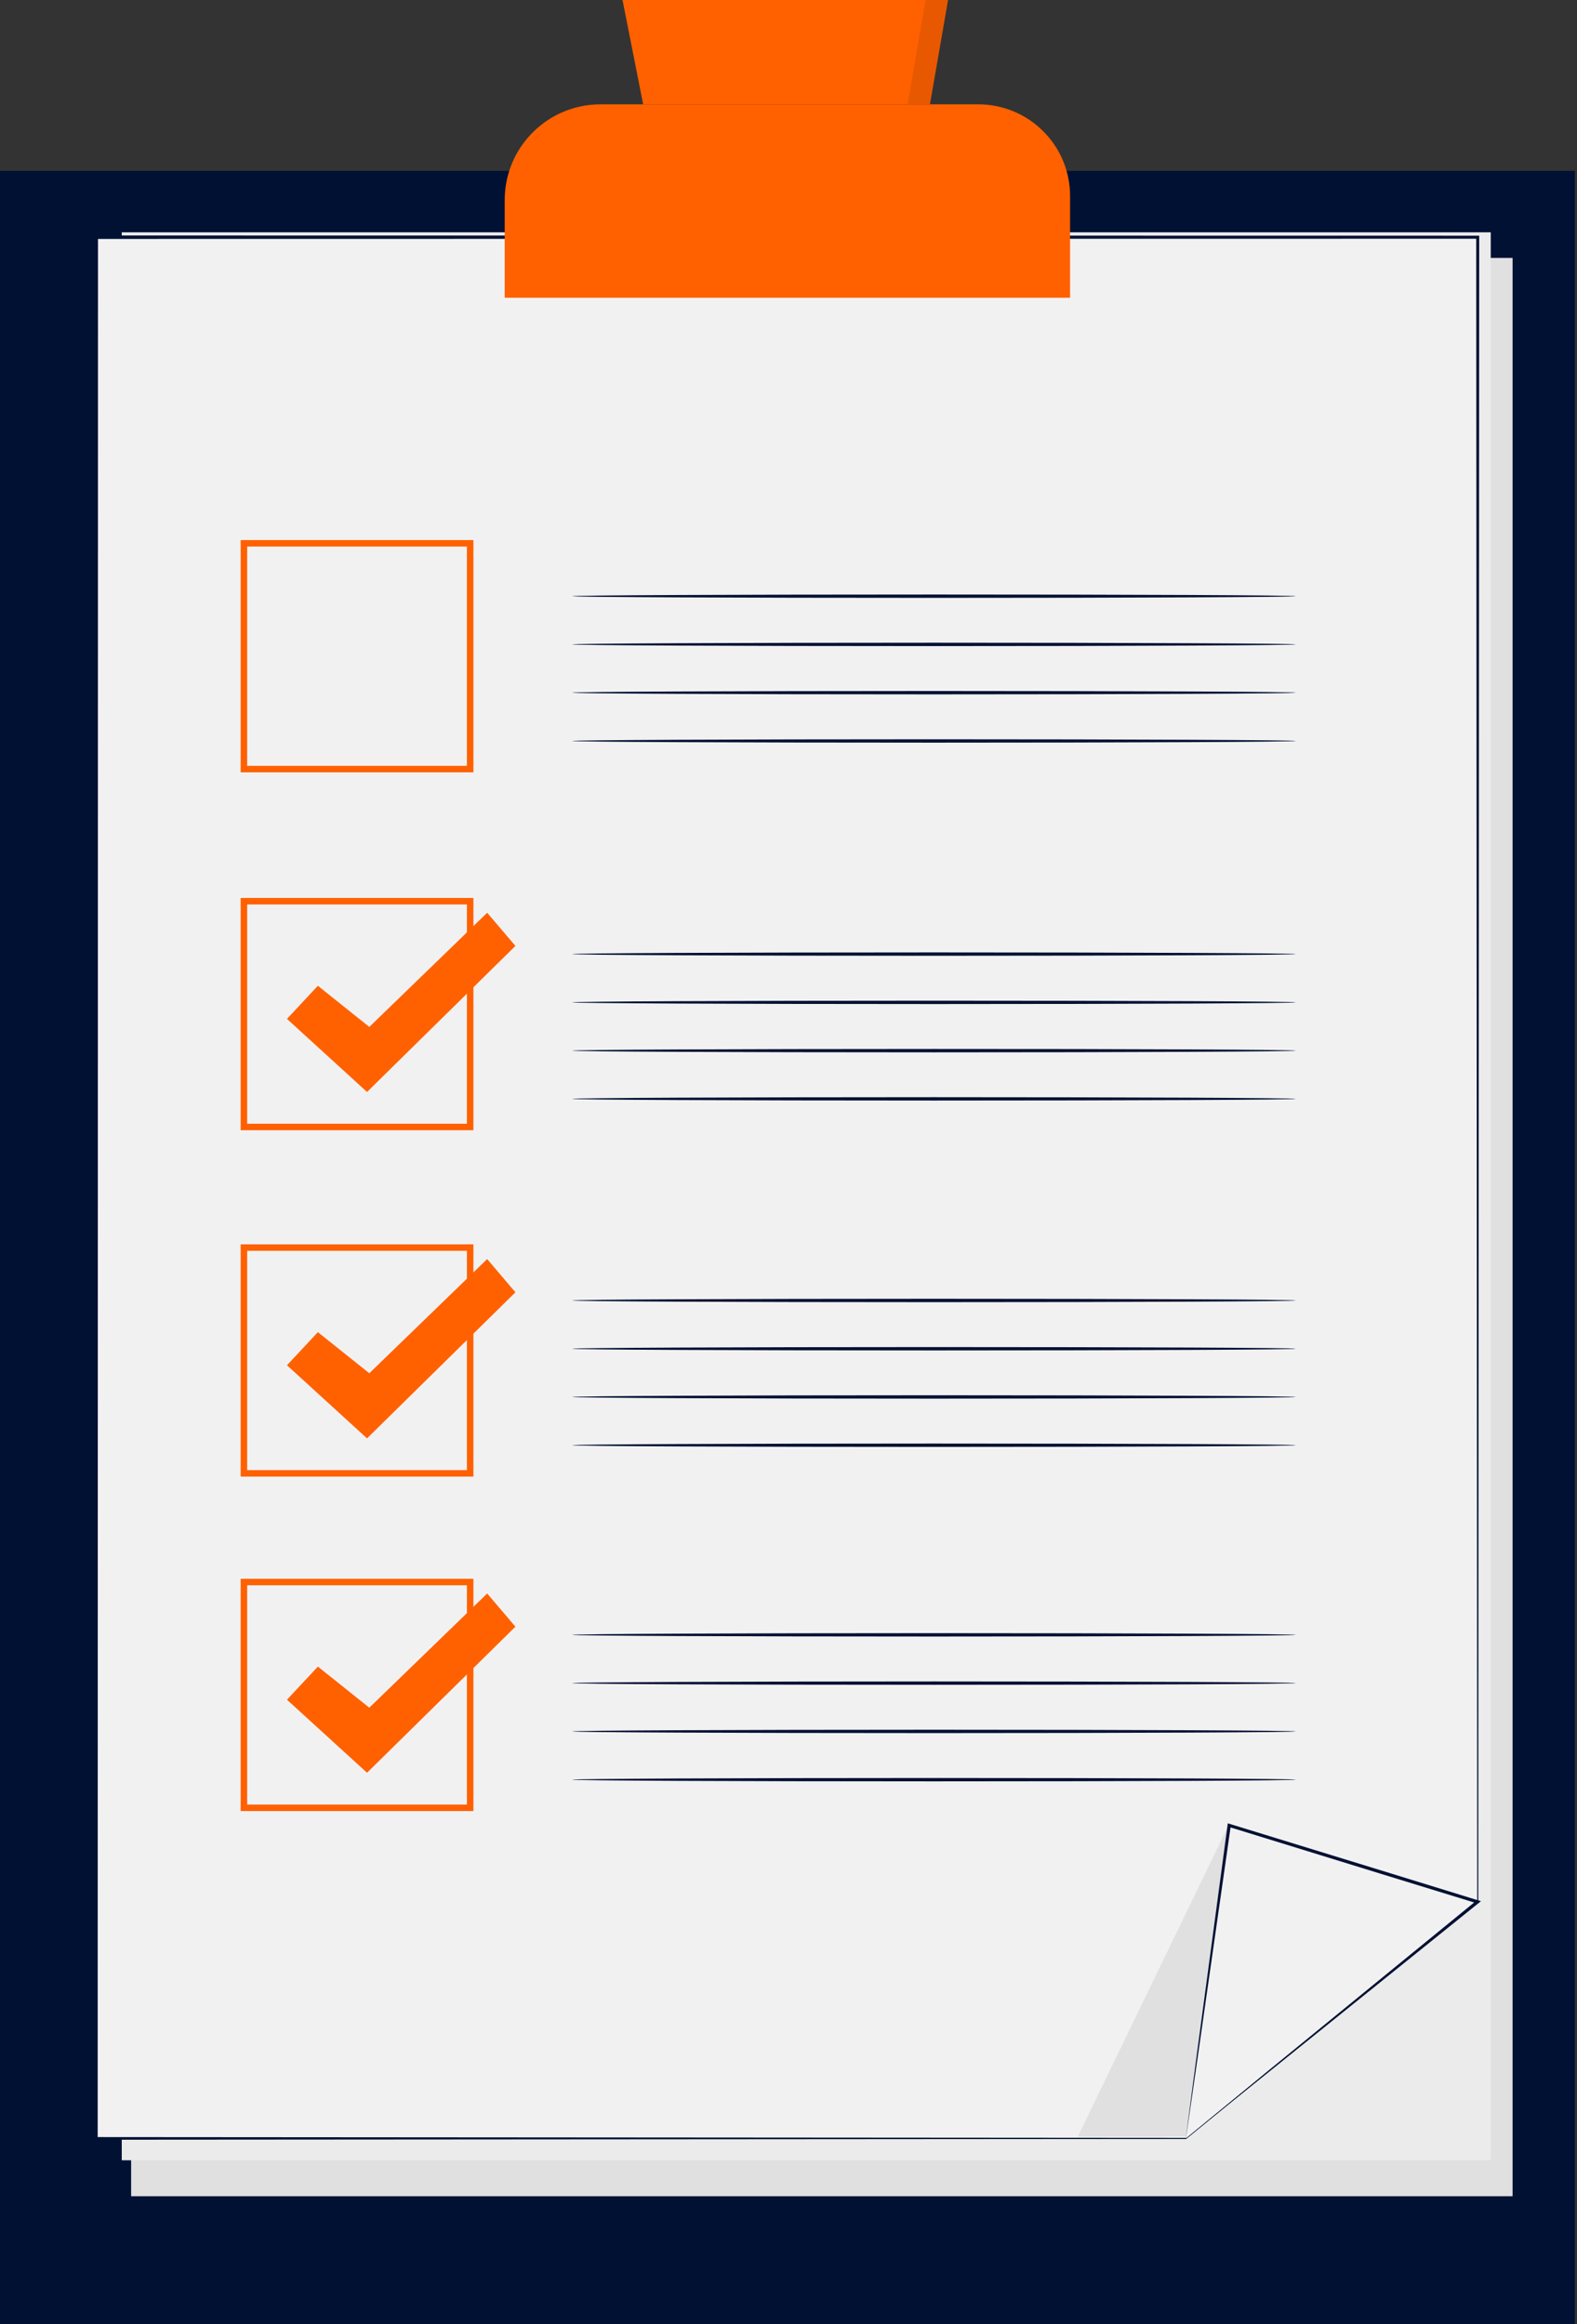 <svg width="695" height="1024" viewBox="0 0 695 1024" fill="none" xmlns="http://www.w3.org/2000/svg">
<rect x="0" y="0" width="695" height="1024" fill="#333333" stroke="none"/>
<path d="M694.055 75.285H0V1024H694.055V75.285Z" fill="#001133"/>
<path d="M666.609 967.585H538.05H57.784V113.628H666.609V861.351V967.585Z" fill="#E0E0E0"/>
<path d="M656.991 951.739H529.605H53.661V102.35H656.991V846.076V951.739Z" fill="#EBEBEB"/>
<path d="M592.167 885.646L522.65 942.089H42.384V104.491H651.209V837.882L592.167 885.646Z" fill="#F2F1F2"/>
<path d="M592.169 885.646C592.169 885.646 593.4 884.59 595.89 882.563C598.38 880.536 602.1 877.51 607.023 873.484C616.925 865.462 631.636 853.499 651.097 837.711L651.011 837.882C650.925 717.402 650.782 449.718 650.582 104.492L651.269 105.177C469.963 105.206 264.56 105.234 47.766 105.263C45.963 105.263 44.189 105.263 42.443 105.263L43.187 104.52C43.13 419.426 43.073 709.922 43.044 942.118L42.443 941.519C261.67 941.661 430.096 941.804 522.709 941.861L522.538 941.918C545.719 923.161 563.12 909.086 574.711 899.693C580.521 895.011 584.871 891.499 587.79 889.158C590.681 886.788 592.169 885.646 592.169 885.646C592.169 885.646 590.738 886.846 587.876 889.215C584.986 891.585 580.635 895.125 574.883 899.864C563.292 909.314 545.948 923.447 522.852 942.29L522.795 942.347H522.709C430.096 942.404 261.67 942.547 42.443 942.689H41.842V942.09C41.756 709.893 41.699 419.398 41.642 104.492V103.75H42.386C44.132 103.75 45.906 103.75 47.709 103.75C264.503 103.778 469.906 103.807 651.212 103.835H651.898V104.52C651.698 449.746 651.526 717.43 651.469 837.911V838.025L651.383 838.082C631.893 853.785 617.097 865.69 607.166 873.684C602.215 877.652 598.465 880.65 595.947 882.677C593.428 884.676 592.169 885.646 592.169 885.646Z" fill="#001133"/>
<path d="M471.595 131.187H222.432V88.105C222.432 64.837 241.35 45.965 264.675 45.965H431.098C453.479 45.965 471.595 64.066 471.595 86.364V131.187Z" fill="#FF6100"/>
<path d="M283.449 45.965L274.348 0H417.818L409.833 45.965H283.449Z" fill="#FF6100"/>
<path d="M208.636 340.258H106.064V237.935H208.636V340.258ZM108.926 337.403H205.775V240.79H108.926V337.403Z" fill="#FF6100"/>
<path d="M571.074 262.66C571.074 263.059 499.668 263.402 411.634 263.402C323.543 263.402 252.166 263.059 252.166 262.66C252.166 262.26 323.543 261.917 411.634 261.917C499.697 261.917 571.074 262.232 571.074 262.66Z" fill="#001133"/>
<path d="M571.074 283.901C571.074 284.3 499.668 284.643 411.634 284.643C323.543 284.643 252.166 284.3 252.166 283.901C252.166 283.501 323.543 283.158 411.634 283.158C499.697 283.158 571.074 283.501 571.074 283.901Z" fill="#001133"/>
<path d="M571.074 305.168C571.074 305.568 499.668 305.91 411.634 305.91C323.543 305.91 252.166 305.568 252.166 305.168C252.166 304.768 323.543 304.426 411.634 304.426C499.697 304.426 571.074 304.768 571.074 305.168Z" fill="#001133"/>
<path d="M571.074 326.441C571.074 326.84 499.668 327.183 411.634 327.183C323.543 327.183 252.166 326.84 252.166 326.441C252.166 326.041 323.543 325.698 411.634 325.698C499.697 325.698 571.074 326.041 571.074 326.441Z" fill="#001133"/>
<path d="M208.636 497.938H106.064V395.615H208.636V497.938ZM108.926 495.083H205.775V398.47H108.926V495.083Z" fill="#FF6100"/>
<path d="M126.469 448.888L140.092 434.299L162.759 452.428L214.704 402.123L227.153 416.741L161.757 481.092L126.469 448.888Z" fill="#FF6100"/>
<path d="M571.074 420.34C571.074 420.74 499.668 421.082 411.634 421.082C323.543 421.082 252.166 420.74 252.166 420.34C252.166 419.94 323.543 419.598 411.634 419.598C499.697 419.598 571.074 419.94 571.074 420.34Z" fill="#001133"/>
<path d="M571.074 441.608C571.074 442.007 499.668 442.35 411.634 442.35C323.543 442.35 252.166 442.007 252.166 441.608C252.166 441.208 323.543 440.865 411.634 440.865C499.697 440.865 571.074 441.179 571.074 441.608Z" fill="#001133"/>
<path d="M571.074 462.879C571.074 463.279 499.668 463.622 411.634 463.622C323.543 463.622 252.166 463.279 252.166 462.879C252.166 462.48 323.543 462.137 411.634 462.137C499.697 462.108 571.074 462.451 571.074 462.879Z" fill="#001133"/>
<path d="M571.074 484.118C571.074 484.518 499.668 484.861 411.634 484.861C323.543 484.861 252.166 484.518 252.166 484.118C252.166 483.719 323.543 483.376 411.634 483.376C499.697 483.376 571.074 483.719 571.074 484.118Z" fill="#001133"/>
<path d="M208.636 650.539H106.064V548.216H208.636V650.539ZM108.926 647.684H205.775V551.071H108.926V647.684Z" fill="#FF6100"/>
<path d="M126.469 601.491L140.092 586.902L162.759 605.002L214.704 554.697L227.153 569.343L161.757 633.695L126.469 601.491Z" fill="#FF6100"/>
<path d="M571.074 572.941C571.074 573.34 499.668 573.683 411.634 573.683C323.543 573.683 252.166 573.34 252.166 572.941C252.166 572.541 323.543 572.198 411.634 572.198C499.697 572.198 571.074 572.541 571.074 572.941Z" fill="#001133"/>
<path d="M571.074 594.211C571.074 594.61 499.668 594.953 411.634 594.953C323.543 594.953 252.166 594.61 252.166 594.211C252.166 593.811 323.543 593.468 411.634 593.468C499.697 593.468 571.074 593.782 571.074 594.211Z" fill="#001133"/>
<path d="M571.074 615.452C571.074 615.852 499.668 616.194 411.634 616.194C323.543 616.194 252.166 615.852 252.166 615.452C252.166 615.052 323.543 614.709 411.634 614.709C499.697 614.709 571.074 615.052 571.074 615.452Z" fill="#001133"/>
<path d="M571.074 636.719C571.074 637.119 499.668 637.461 411.634 637.461C323.543 637.461 252.166 637.119 252.166 636.719C252.166 636.319 323.543 635.977 411.634 635.977C499.697 635.977 571.074 636.319 571.074 636.719Z" fill="#001133"/>
<path d="M208.636 797.884H106.064V695.562H208.636V797.884ZM108.926 795.029H205.775V698.417H108.926V795.029Z" fill="#FF6100"/>
<path d="M126.469 748.836L140.092 734.247L162.759 752.348L214.704 702.043L227.153 716.661L161.757 781.012L126.469 748.836Z" fill="#FF6100"/>
<path d="M571.074 720.257C571.074 720.657 499.668 721 411.634 721C323.543 721 252.166 720.657 252.166 720.257C252.166 719.858 323.543 719.515 411.634 719.515C499.697 719.515 571.074 719.858 571.074 720.257Z" fill="#001133"/>
<path d="M571.074 741.527C571.074 741.927 499.668 742.27 411.634 742.27C323.543 742.27 252.166 741.927 252.166 741.527C252.166 741.128 323.543 740.785 411.634 740.785C499.697 740.785 571.074 741.128 571.074 741.527Z" fill="#001133"/>
<path d="M571.074 762.797C571.074 763.197 499.668 763.539 411.634 763.539C323.543 763.539 252.166 763.197 252.166 762.797C252.166 762.397 323.543 762.055 411.634 762.055C499.697 762.055 571.074 762.397 571.074 762.797Z" fill="#001133"/>
<path d="M571.074 784.065C571.074 784.464 499.668 784.807 411.634 784.807C323.543 784.807 252.166 784.464 252.166 784.065C252.166 783.665 323.543 783.322 411.634 783.322C499.697 783.322 571.074 783.636 571.074 784.065Z" fill="#001133"/>
<path d="M541.77 803.423L475 941.319H522.652L541.77 803.423Z" fill="#E0E0E0"/>
<path d="M522.651 942.09L541.769 804.194L651.211 837.883L522.651 942.09Z" fill="#F2F1F2"/>
<path d="M522.651 942.091C525.342 939.893 537.162 930.186 559.456 911.857C582.323 893.185 614.234 867.119 650.724 837.313L650.982 838.569C637.416 834.401 623.249 830.033 608.711 825.579C585.014 818.27 562.29 811.247 541.512 804.852L542.428 804.281C536.704 844.336 531.81 878.653 528.318 903.035C524.884 926.76 523.109 939.008 522.651 942.091C522.651 942.12 522.651 941.891 522.709 941.492C522.766 941.006 522.852 940.378 522.938 939.579C523.167 937.78 523.51 935.296 523.911 932.07C524.798 925.361 526.057 915.74 527.66 903.634C530.951 879.053 535.587 844.479 540.997 804.109L541.111 803.281L541.912 803.538C562.69 809.933 585.414 816.9 609.111 824.18C623.621 828.662 637.788 833.03 651.354 837.199L652.67 837.598L651.611 838.455C614.692 868.175 582.381 894.156 559.227 912.799C547.808 921.963 538.621 929.301 532.239 934.411C529.148 936.867 526.744 938.808 525.055 940.178C524.283 940.778 523.682 941.263 523.224 941.634C522.852 941.948 522.651 942.12 522.651 942.091Z" fill="#001133"/>
<g opacity="0.3">
<path opacity="0.3" d="M407.917 0L399.989 45.965H409.834L417.819 0H405.284" fill="black"/>
</g>
</svg>
